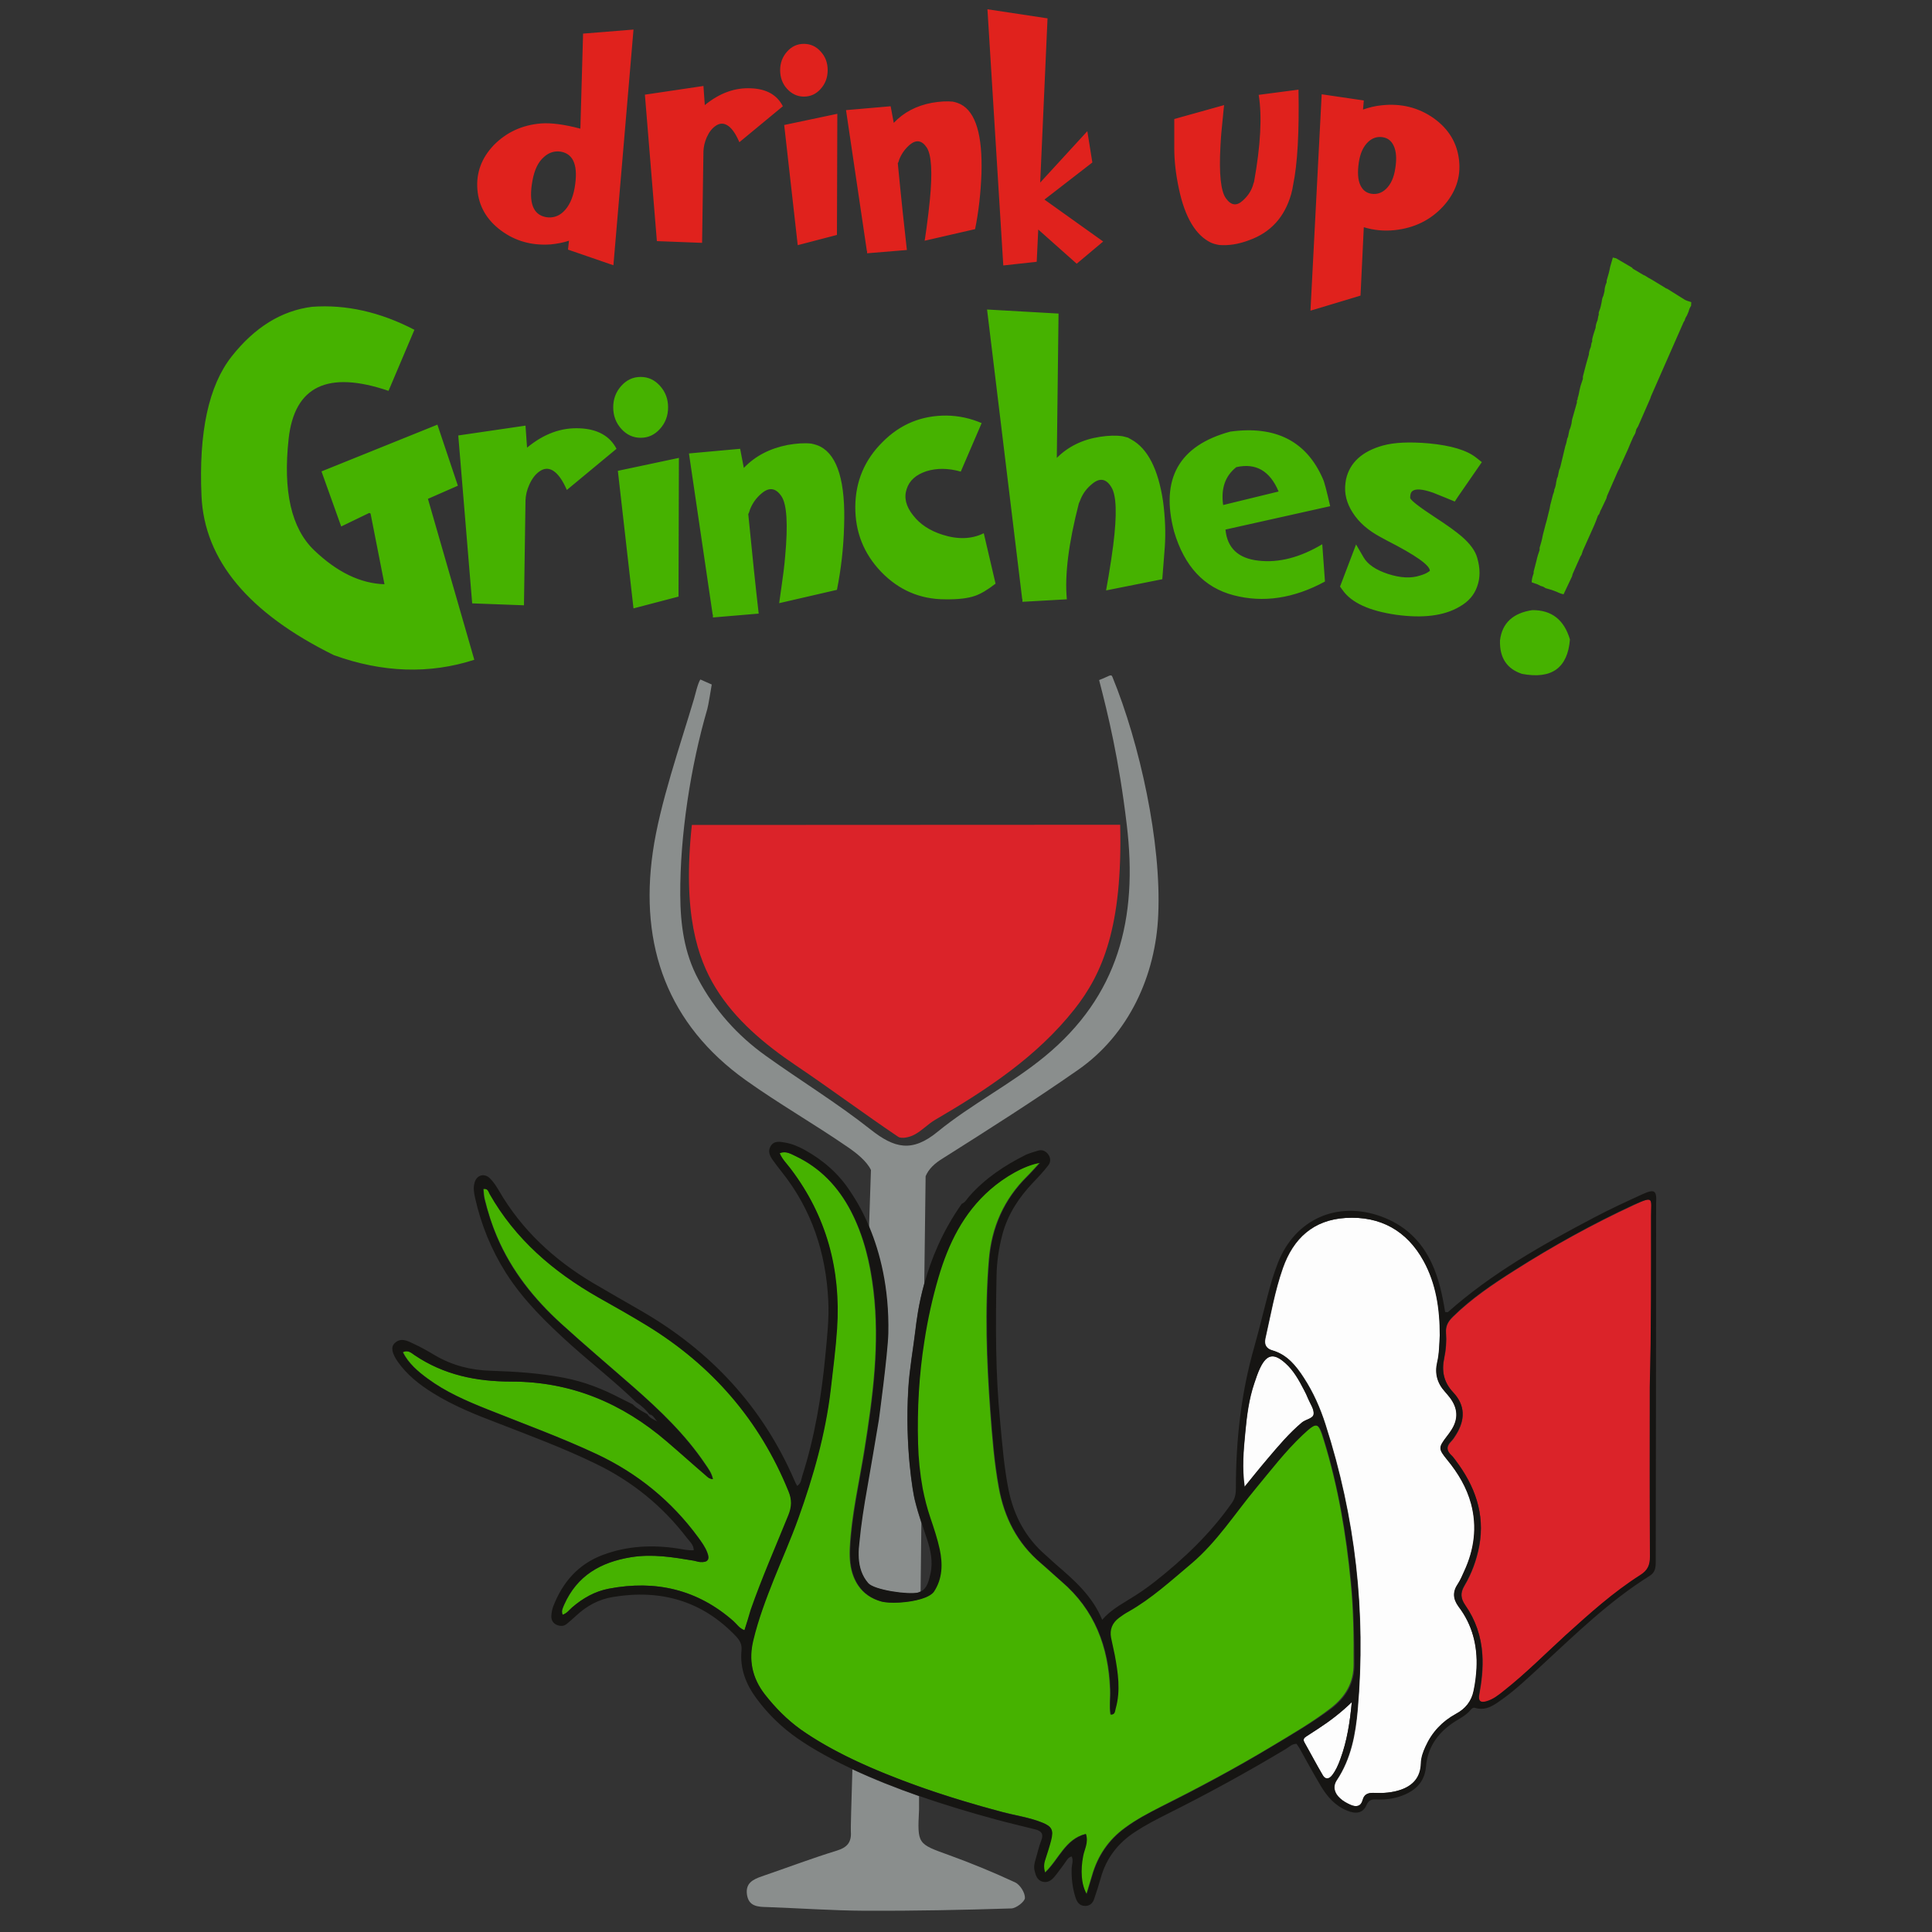 <?xml version="1.0" encoding="utf-8"?>
<!-- Generator: Adobe Illustrator 25.4.1, SVG Export Plug-In . SVG Version: 6.00 Build 0)  -->
<svg version="1.1" id="Слой_1" xmlns="http://www.w3.org/2000/svg" xmlns:xlink="http://www.w3.org/1999/xlink" x="0px" y="0px"
	 viewBox="0 0 1000 1000" style="enable-background:new 0 0 1000 1000;" xml:space="preserve">
<rect x="0" y="0" width="1000" height="1000" fill="#333333" stroke="none"/>
<style type="text/css">
	.st0{fill:#DB2329;}
	.st1{fill:#46B200;}
	.st2{fill:#FDFDFD;}
	.st3{fill:#8A8E8D;}
	.st4{fill:#161513;}
	.st5{fill:#E0221D;}
</style>
<g>
	<g>
		<g>
			<path class="st0" d="M358.1,427c-4.9,45.6,2.9,69,12.3,84.3c10.1,16.5,25.3,29.2,41.6,40.2c17.8,12,35.1,24.9,52.9,36.9
				c1.8,1.2,6,0.2,8.4-1.1c3.8-2,6.9-5.4,10.6-7.6c26.9-15.7,52.8-32.7,72.3-57.4c14.5-18.4,24.9-42.7,23.6-95.4L358.1,427
				L358.1,427z M854.6,629.3c0-9.1,1.6-10.5-8.8-5.6c-21.4,9.9-42,21.3-61.8,33.9c-11.2,7.1-22.2,14.5-31.8,23.9
				c-2.5,2.4-4,4.8-3.7,8.5c0.3,4.3,0,8.7-0.9,12.9c-1.5,6.7-0.4,12.5,4.7,18c6.1,6.5,6.2,14,1.5,21.6c-0.8,1.3-1.6,2.6-2.7,3.7
				c-2.5,2.6-2.3,4.9,0.2,7.2c0.8,0.7,1.5,1.6,2.1,2.5c9.9,13.2,15.4,27.6,12.3,44.4c-1.4,7.3-3.9,14.2-7.7,20.6
				c-2.2,3.7-1.9,6.7,0.5,10.1c5.3,7.6,8.2,16.1,8.8,25.5c0.5,7-0.3,13.8-1.6,20.7c-0.6,3.4,0.7,4.5,3.9,3.5c3.4-1,6.1-3.3,8.9-5.4
				c11.2-9,21.4-19.2,32-28.8c12.2-11.1,24.6-22.2,38.6-31.1c3.8-2.4,5-5.2,5-9.5c-0.2-29.7-0.1-59.5-0.1-87.8
				C854.8,687.5,854.6,658.4,854.6,629.3z"/>
		</g>
	</g>
	<g>
		<g>
			<path class="st1" d="M699.1,819c-2.4-24.9-6.5-49.5-13.9-73.4c-3-9.8-3.7-10-11.3-2.9c-8.9,8.4-16.3,18.1-24.1,27.5
				c-11,13.2-20.1,27.8-33.4,39c-10.5,8.9-20.6,18.1-32.6,24.9c-1.7,1-3.3,2.1-4.9,3.2c-3.5,2.6-4.9,6-4.1,10.3
				c0.5,3,1.3,5.9,1.9,8.9c1.7,9.2,3.1,18.4,0.5,27.7c-0.4,1.4-0.2,3.2-2.5,3.2c-0.7-4.3,0-8.7-0.2-13c-0.8-22-8-41.2-25.2-55.9
				c-3.6-3.1-7.1-6.4-10.7-9.5c-12.2-10.3-18.9-23.6-21.7-39c-2.4-13.1-3.4-26.2-4.4-39.5c-1.9-26.2-2.9-52.5-0.7-78.7
				c1.4-16.6,7.7-31,19.7-42.9c2.3-2.3,4.4-4.7,6.6-7.1c-8.1,1.3-18.4,7.5-25.8,13.8c-14,12.2-21.7,28-26.8,45.4
				c-8.2,28.2-11.3,57-10.6,86.2c0.3,13.1,2.1,25.9,6.3,38.4c1.8,5.3,3.6,10.7,4.8,16.2c1.7,7.6,1.5,15.1-3,22
				c-3.4,5.2-21.3,6.7-27.2,5c-6.8-1.9-11.4-6.2-14-12.6c-1.9-4.7-2.2-9.7-2-14.7c0.8-17.2,4.8-33.9,7.5-50.8
				c4.4-27.5,8.1-55,4.7-82.9c-1.7-14.3-5-28.2-11.7-41.1c-6.5-12.5-15.8-22.3-28.7-28.4c-2.4-1.1-4.9-2.8-8.2-1.5
				c1.3,3.3,3.7,5.6,5.7,8.1c18.6,24.5,25.9,52.2,24,82.6c-0.7,10.6-2.1,21.2-3.3,31.7c-2.7,23-9,45-16.8,66.7
				c-3.8,10.6-8.4,21-12.6,31.4c-4.1,10.3-8,20.6-10.6,31.4c-2.5,10.4-0.6,19.7,5.9,28.2c5.4,6.9,11.5,13.1,18.6,18.2
				c27.6,19.6,71.4,34,104.2,42.7c6.9,1.8,14.1,2.8,20.8,5.5c5.1,2,6,4,4.6,9.1c-0.8,3.1-1.8,6.2-2.8,9.3c-0.8,2.2-1.3,4.4-0.3,7.5
				c7.2-6.8,10.4-17.3,21.1-20c1.4,4.3-0.7,7.7-1.4,11.2c-1.5,7.6-1.1,14.9,1.8,19.9c1-3.4,2-6.5,2.9-9.6
				c2.9-10.2,8.5-18.5,17.1-24.7c5.8-4.3,12.2-7.6,18.6-10.9c19.3-9.7,38.3-19.8,56.8-30.9c10.6-6.4,21.4-12.6,31.2-20.2
				c7.4-5.8,11.8-13,11.7-22.8C700.7,847.1,700.5,833,699.1,819z M408.3,771.9c-14.9-36.7-39.5-65.1-73.3-85.8
				c-8.4-5.1-16.9-9.9-25.4-14.7c-23.1-13.2-42.7-30-56-53.4c-0.6-1.1-0.9-3-3.3-2.6c0.2,1.7,0.2,3.5,0.6,5.1
				c1.6,6.7,3.7,13.4,6.5,19.8c7.5,17.5,19.1,32,33.1,44.8c12.2,11.1,24.8,21.8,37.3,32.7c13.8,12.1,27,24.7,37.3,40
				c1.5,2.3,3.3,4.5,4,7.8c-2-0.2-2.7-1.1-3.5-1.8c-6.7-5.9-13.4-11.8-20.2-17.6c-23.1-19.9-49.7-31.1-80.5-31.1
				c-18.1,0-35-3.4-50.2-13.7c-1.6-1.1-3.4-2.8-6.1-1.5c3,5.9,7.8,10,12.9,13.7c9.3,6.9,19.9,11.5,30.7,15.8
				c19,7.6,38.3,14.6,56.8,23.3c21.1,10,38.6,24.2,52.4,43c1.8,2.5,3.6,4.9,4.7,7.8c1.5,3.7,0.3,5.3-3.7,5c-1.1-0.1-2.1-0.5-3.2-0.7
				c-10.7-1.8-21.4-3.6-32.5-1.8c-15.7,2.5-27.9,9.5-34.6,24.5c-0.7,1.7-1.7,3.3-0.8,5.3c2.3-0.8,3.4-2.5,4.9-3.8
				c5.5-4.8,11.8-8.4,19-9.7c24.1-4.6,45.9,0.4,64.5,16.8c1.7,1.5,3,3.7,5.7,4.7c1.2-3.6,2.3-7.1,3.5-10.6
				c5.8-16.6,12.8-32.7,19.5-49C410,779.9,410.1,776.2,408.3,771.9z"/>
		</g>
	</g>
	<g>
		<g>
			<path class="st2" d="M680,731.9c0.2-2.5-1.7-5.2-2.8-7.8c-0.7-1.6-1.4-3.2-2.2-4.7c-2.6-5-5.4-10-9.6-13.8
				c-6-5.4-9.7-4.7-13.1,2.4c-1.2,2.5-2.1,5.2-3,7.9c-2.8,8.3-3.9,16.9-4.7,25.5c-0.9,9.2-1.7,18.4-0.3,28.2
				c4-4.9,7.9-9.8,11.9-14.5c5.6-6.6,11.2-13.3,17.9-18.9C676,734.6,679.8,734.3,680,731.9z M755.1,831.6c-3-4.1-3.2-7.8-0.3-11.9
				c1.3-2,2.2-4.2,3.2-6.4c5.2-11.2,6.8-22.8,3.6-34.9c-2.3-8.5-6.8-15.9-12.3-22.7c-4.8-5.8-4.8-6.4-0.3-12.2
				c0.8-1,1.5-2.1,2.3-3.2c3.8-5.8,3.4-11.4-0.7-16.9c-0.8-1-1.6-2-2.5-3c-4-4.3-5.4-9.4-4.1-15.1c1.1-4.9,1.1-9.9,1.4-14.1
				c0-14-2-26.9-8.4-38.5c-8.7-15.7-22.4-23.4-40.4-22.3c-16.7,1-27.1,10.6-32.5,25.9c-4.2,11.9-6.3,24.3-9.1,36.6
				c-0.7,3.2,0.7,5.2,3.5,6c7.7,2.2,12.3,7.9,16.4,14.2c4.9,7.5,8.5,15.7,11.2,24.1c15.5,48.1,21.1,97.4,16.7,147.7
				c-1.1,12.7-3.4,25.4-10.8,36.5c-2.2,3.3-1.3,6.7,1.7,9.4c1.6,1.5,3.5,2.5,5.5,3.4c3,1.3,5.4,0.7,6.2-2.4c1-3.7,3.4-3.9,6.5-3.8
				c4.4,0.2,8.7-0.2,12.9-1.5c6.7-2.2,10.7-6.5,10.8-13.8c0.1-3.1,1.1-5.9,2.4-8.7c3.4-7.4,8.6-13,15.7-16.9c4.9-2.7,8.1-6.6,9.2-12
				c0.8-3.8,1.3-7.7,1.5-11.6C764.8,851.8,762.1,841,755.1,831.6z M699.7,881c-5.6,5.5-11.4,9.9-17.6,13.9c-2,1.3-4,2.6-6,3.9
				c-1.2,0.8-1.8,1.6-0.9,3.1c3.2,5.6,6.2,11.4,9.5,17c1.3,2.2,3.2,2,4.7,0.1c2-2.6,3.3-5.5,4.4-8.6
				C697.3,901.1,698.7,891.4,699.7,881z"/>
		</g>
	</g>
	<g>
		<g>
			<path class="st3" d="M525.4,974.3c-11.2-5.2-22.6-9.9-34.2-14.1c-16.3-5.9-16.4-5.6-15.5-23.5c0,0,0-2.5,0-7
				c-11.7-4.1-23.5-8.7-34.5-13.9c-0.6,19.1-0.9,31.1-0.8,32.1c0.4,5.6-1.8,8.3-7.3,10c-13.1,4-25.9,8.9-38.8,13.3
				c-4.6,1.6-8.4,3.5-7.7,9.2c0.8,6.4,5.6,6.6,10.6,6.7c16.8,0.6,33.7,1.8,50.5,1.9c25.3,0.1,50.6-0.4,75.8-1.2
				c2.5-0.1,6.9-3.5,7-5.4C530.6,979.7,528,975.5,525.4,974.3z M575.8,350.4c-0.7-1.8-1.6-0.4-6.9,1.6c4.5,17.4,10.2,40.4,14.3,74.8
				c5.9,48.9-4.5,88.8-42.4,120c-17.4,14.3-38,24.7-55.5,39c-13.3,10.9-22.4,8.5-34.6-1.1c-17.3-13.7-36.3-25.3-54.3-38.2
				c-14.7-10.5-26.5-23.7-35-39.7c-7.3-13.6-9.2-28.3-9.3-43.5c-0.2-30.7,5.4-66.9,14-96.3c0.6-2,1.9-10.6,2.3-12.7
				c-0.8-0.3-5.1-2.3-5.9-2.6c-1.3,1.9-2.7,8-3.3,10.1c-7,23.6-17.8,54.5-21.3,79.2c-7,48.7,7.8,89.3,48.1,118.1
				c17.1,12.2,35.5,22.7,52.9,34.7c4.4,3,9.8,7.3,11.9,11.8c0,0-0.4,11.3-1,29.9c5.2,12.5,10.3,30.8,9.7,54.7
				c-0.2,10.9-4.9,44.9-4.9,44.8l0,0c-2,11.7-3.9,23.5-6,35.2c-1.7,9.5-3.2,19-4.1,28.6c-0.1,2.6-0.2,5.2-0.2,7.8
				c0.3,4.6,1.6,9,4.9,12.9c3.1,3.6,20.9,6.2,25.8,4.9c0.6-0.1,1.1-0.3,1.5-0.6c0.1-11.5,0.3-23.5,0.4-35.5c-1.3-4-2.5-8-3.5-12.1
				c-0.8-3.2-5.1-27-3.3-57.5c0.6-10.2,2.5-20.3,3.7-30.4c0.5-4.1,1.5-12.9,4.6-24c0.4-33.1,0.7-55.5,0.7-55.5
				c1.6-3.8,4.7-6.7,9-9.3c23.6-14.9,47.2-29.9,70-45.8c26.2-18.3,40.1-48.8,41.4-80.2C601.2,436,589.9,384.8,575.8,350.4z"/>
		</g>
	</g>
	<g>
		<g>
			<path class="st4" d="M850.2,618.1c-8.5,3.9-17,7.8-25.3,12.2c-26.6,14-52.8,28.7-75.4,48.8c-0.2,0.2-0.8,0-1.5,0
				c-1.4-8.6-3.2-17.3-7-25.4c-5.4-11.6-14.1-19.7-26.2-24.1c-22.8-8.2-44.4,1.5-53.3,23.9c-1.1,2.8-2.1,5.7-3,8.6
				c-3.4,11.6-6,23.5-9.3,35.1c-6.8,23.7-9.5,48.1-9.5,72.7c0,2.8-0.2,5.3-2,7.9c-11.1,15.9-24.9,29-40,40.9
				c-4.1,3.2-8.4,6.2-12.9,8.9c-4.9,3.1-10,5.8-14.3,10.8c-5.2-12.5-14.6-20.6-24-28.7c-1.8-1.6-3.5-3.2-5.3-4.8
				c-10.4-9-16.5-20.5-19.2-33.9c-2.3-11.5-3.2-23.2-4.3-34.9c-2.5-25.1-2.4-50.3-1.9-75.5c0.1-7.4,1.2-14.7,3.1-21.9
				c2.8-10.3,8.5-18.9,15.8-26.6c2.7-2.8,5.4-5.7,7.8-8.8c1.5-1.9,1.4-4.1-0.1-6c-1.3-1.6-3.1-2.4-5.2-1.7c-2.1,0.7-4.2,1.2-6.2,2.1
				c-11,5.5-21.1,12.2-29.3,21.5c-1.2,1.3-2,3.1-3.9,3.9c-10.2,14.4-16,29.1-19.3,41.1c-3.1,11.1-4.1,19.9-4.6,24
				c-1.2,10.1-3.1,20.3-3.7,30.4c-1.9,30.5,2.5,54.4,3.3,57.5c1,4.1,2.2,8.1,3.5,12.1c0.9,2.8,1.9,5.6,2.8,8.4
				c1.9,5.8,3.2,11.8,1.8,17.9c-0.8,3.5-1.6,7.5-4.9,9.2c-0.5,0.2-1,0.4-1.5,0.6c-4.9,1.2-22.7-1.3-25.8-4.9
				c-3.3-3.8-4.6-8.3-4.9-12.9c-0.1-2.2-0.1-4.5,0.2-6.8c0-0.3,0.1-0.6,0.1-1c0.9-9.6,2.4-19.1,4.1-28.6c2.1-11.7,4-23.5,6-35.2l0,0
				c0,0,4.6-34,4.9-44.8c0.5-23.9-4.5-42.2-9.7-54.7c-4.3-10.4-8.7-16.7-10-18.7c-5.9-9.1-13.9-16.1-23.4-21.4
				c-3.3-1.8-6.7-3.3-10.3-3.9c-2.8-0.5-5.9-1.1-7.6,2c-1.5,2.6-0.3,5,1.3,7.2c1.5,2.1,3.1,4.2,4.7,6.2
				c15.4,19.4,22.7,41.8,23.9,66.2c0.5,9.6-0.6,19.1-1.5,28.6c-2,21.2-5.5,42.2-12,62.5c-0.5,1.6-0.5,3.7-2.6,5
				c-0.6-1.1-1-1.9-1.3-2.6c-16.5-38.3-43.4-67.2-79.4-88c-8.3-4.8-16.6-9.5-24.9-14.4c-20.2-12-37-27.5-48.8-47.9
				c-1.3-2.2-2.8-4.5-4.6-6.3c-3-2.9-7-1.7-8,2.4c-0.7,2.5-0.3,5.1,0.3,7.7c3.1,13.9,8.4,26.9,16,38.9c9.1,14.3,21.1,25.9,33.6,37.2
				c11.2,10,23.1,19.3,33.8,29.7c2.7,1.7,4.9,3.8,6.9,6.3c2.1,0.3,2.6,2.5,4.1,3.6c-1.9-0.9-4-1.7-5.2-3.7c-2.6-1.5-5.4-2.9-7.6-5.1
				c-1.9-1-3.9-1.9-5.8-2.9c-9.5-5-19.3-8.9-30-10.9c-12.5-2.4-25.1-3.2-37.7-3.6c-10.2-0.3-19.8-2.7-28.7-7.9
				c-3.7-2.2-7.5-4.4-11.5-6.2c-3.1-1.5-6.5-3.2-9.6-0.1c-2,2-1.3,5.2,1.6,9.4c4.8,6.9,11.3,12,18.4,16.4
				c10.6,6.6,22.1,11.2,33.7,15.6c17,6.6,34.2,13,50.6,21c18.8,9.1,34.5,21.9,47.1,38.4c1.4,1.8,3.4,3.4,3.5,6.3
				c-2.9,0.2-5.6-0.5-8.3-0.9c-13.1-2-26.1-1.4-38.7,3.3c-12.9,4.8-21,14.3-25.8,26.8c-0.5,1.4-0.8,2.9-0.9,4.4
				c-0.2,2.1,0.5,3.9,2.5,4.9c1.9,0.9,3.8,1,5.5-0.4s3.3-2.8,4.9-4.3c5.4-5,11.6-8.4,18.9-9.6c24.7-4.1,46.2,1.9,63.7,20.3
				c2.1,2.2,3.2,4.3,2.9,7.4c-0.9,9.3,2.3,17.5,7.8,24.9c6,8.1,13.2,15.1,21.5,20.8c8.1,5.6,17.7,10.8,27.9,15.6
				c11,5.1,22.8,9.8,34.5,13.9c14,4.9,27.9,9,40.1,12.3c6.7,1.8,13.5,3.4,20.3,5.1c3,0.8,4.4,2.2,3.1,5.6c-1.3,3.2-2,6.7-3,10
				c-0.6,1.9-1,3.8-0.5,5.8c0.6,2.3,1.2,4.7,3.9,5.6c2.7,0.8,4.7-0.5,6.3-2.4c1.8-2.1,3.4-4.5,5.1-6.7c1.1-1.4,1.8-3.4,3.9-3.9
				c1,2.2,0.1,4,0,5.9c-0.2,5.3,0.4,10.4,2,15.4c0.8,2.4,2.1,4.3,5,4.3c2.6,0,4-1.6,4.7-3.8c1.2-3.5,2.3-7,3.3-10.5
				c2.8-10.3,8.9-18.2,17.8-24c5.3-3.5,10.9-6.4,16.5-9.2c21-10.5,41.7-21.8,61.8-33.9c1.6-1,3-2.5,5.3-2.5c0.5,0.7,0.9,1.4,1.4,2.1
				c3.7,6.6,7.3,13.3,11.2,19.8c3.3,5.5,7.4,10.2,13.6,12.7c4.6,1.9,8.2,1.3,10-2.9c1.3-3,3.1-3,5.5-2.9c5.1,0.2,10.1-0.6,14.7-2.7
				c6.2-2.8,10-7.3,10.6-14.4c0.8-9.4,5.6-16.7,13.3-22.1c3.3-2.4,7.3-4,9.9-7.3c0.6-0.7,1.3-1.2,2.2-0.9c6.1,1.8,10.4-1.9,14.8-5
				c6.7-4.9,12.7-10.6,18.8-16.2c18.1-16.7,35.6-33.9,56.7-47.1c2.9-1.8,3.2-4.2,3.2-7.2c0.1-61.9,0.2-123.8,0.2-185.7
				C857.6,616.1,856.4,615.3,850.2,618.1z M644.5,741.4c0.8-8.6,1.8-17.2,4.7-25.5c0.9-2.7,1.8-5.4,3-7.9c3.5-7.1,7.1-7.8,13.1-2.4
				c4.3,3.8,7,8.8,9.6,13.8c0.8,1.5,1.6,3.1,2.2,4.7c1.1,2.6,3.1,5.3,2.8,7.8c-0.2,2.3-4,2.7-6,4.3c-6.7,5.6-12.3,12.3-17.9,18.9
				c-4.1,4.8-8,9.7-11.9,14.5C642.7,759.9,643.6,750.6,644.5,741.4z M385.3,843.8c-2.7-1-3.9-3.1-5.7-4.7
				c-18.7-16.5-40.4-21.4-64.5-16.8c-7.2,1.4-13.4,4.9-19,9.7c-1.5,1.3-2.6,3-4.9,3.8c-0.9-2,0.1-3.6,0.8-5.3
				c6.7-15,18.9-21.9,34.6-24.5c11-1.8,21.7,0,32.5,1.8c1.1,0.2,2.1,0.6,3.2,0.7c4,0.3,5.2-1.3,3.7-5c-1.1-2.9-2.9-5.3-4.7-7.8
				c-13.8-18.8-31.3-33.1-52.4-43C290.3,744,271,737,252,729.4c-10.7-4.3-21.3-8.9-30.7-15.8c-5.1-3.8-9.9-7.8-12.9-13.7
				c2.7-1.4,4.5,0.4,6.1,1.5c15.2,10.3,32.1,13.7,50.2,13.7c30.8,0,57.4,11.2,80.5,31.1c6.8,5.8,13.4,11.8,20.2,17.6
				c0.8,0.7,1.5,1.6,3.5,1.8c-0.7-3.3-2.4-5.5-4-7.8c-10.3-15.3-23.5-27.9-37.3-40c-12.4-10.9-25.1-21.6-37.3-32.7
				c-14-12.7-25.6-27.2-33.1-44.8c-2.7-6.4-4.8-13-6.5-19.8c-0.4-1.6-0.4-3.4-0.6-5.1c2.4-0.4,2.7,1.5,3.3,2.6
				c13.3,23.4,32.9,40.2,56,53.4c8.5,4.8,17.1,9.6,25.4,14.7c33.8,20.7,58.4,49.1,73.3,85.8c1.8,4.3,1.7,8-0.1,12.4
				c-6.6,16.3-13.7,32.4-19.5,49C387.5,836.7,386.5,840.2,385.3,843.8z M657.9,904.3c-18.5,11.1-37.5,21.3-56.8,30.9
				c-6.4,3.2-12.8,6.6-18.6,10.9c-8.6,6.3-14.2,14.6-17.1,24.7c-0.9,3.1-1.9,6.2-2.9,9.6c-2.9-5.1-3.3-12.3-1.8-19.9
				c0.7-3.5,2.8-6.9,1.4-11.2c-10.7,2.7-13.9,13.2-21.1,20c-1-3.1-0.5-5.3,0.3-7.5c1-3.1,2-6.2,2.8-9.3c1.3-5.2,0.4-7.1-4.6-9.1
				c-6.7-2.7-13.9-3.6-20.8-5.5c-13.2-3.5-28.1-7.9-43-13.2c-11.7-4.2-23.5-8.9-34.4-14.1c-9.8-4.7-19-9.9-26.8-15.4
				c-7.1-5.1-13.2-11.3-18.6-18.2c-6.6-8.5-8.5-17.8-5.9-28.2c2.6-10.8,6.5-21.1,10.6-31.4c4.2-10.5,8.8-20.8,12.6-31.4
				c7.8-21.7,14.1-43.8,16.8-66.7c1.2-10.6,2.6-21.1,3.3-31.7c2-30.3-5.4-58.1-24-82.6c-1.9-2.6-4.3-4.8-5.7-8.1
				c3.3-1.3,5.8,0.4,8.2,1.5c12.9,6.1,22.1,15.9,28.7,28.4c4.2,8.1,7.1,16.6,9.1,25.4c1.2,5.1,2,10.4,2.7,15.7
				c3.3,27.9-0.3,55.4-4.7,82.9c-0.4,2.7-0.9,5.4-1.4,8.1c-2.5,14.2-5.4,28.3-6.1,42.7c-0.2,5,0.1,10,2,14.7
				c0.6,1.5,1.3,2.9,2.2,4.2c2.7,4.1,6.7,6.9,11.8,8.4c4.1,1.2,14,0.8,20.8-1.3c3-0.9,5.4-2.2,6.5-3.7c4.5-6.8,4.6-14.4,3-22
				c-1.2-5.5-3-10.9-4.8-16.2c-1.7-5-3-10.1-4-15.2c-1.4-7.6-2.2-15.4-2.4-23.2c-0.5-18,0.5-35.8,3.3-53.3c1.7-11.1,4.1-22,7.3-32.9
				c5.1-17.3,12.8-33.2,26.8-45.4c7.3-6.4,17.6-12.5,25.8-13.8c-2.2,2.4-4.3,4.8-6.6,7.1c-12,11.8-18.3,26.3-19.7,42.9
				c-2.2,26.3-1.2,52.5,0.7,78.7c1,13.2,2,26.4,4.4,39.5c2.8,15.5,9.6,28.7,21.7,39c3.7,3.1,7.1,6.4,10.7,9.5
				c17.2,14.7,24.4,33.9,25.2,55.9c0.2,4.3-0.6,8.7,0.2,13c2.3,0,2.1-1.9,2.5-3.2c2.6-9.3,1.2-18.5-0.5-27.7c-0.6-3-1.3-5.9-1.9-8.9
				c-0.8-4.2,0.6-7.7,4.1-10.3c1.6-1.2,3.2-2.3,4.9-3.2c12-6.8,22.1-16.1,32.6-24.9c13.3-11.3,22.5-25.9,33.4-39
				c7.8-9.4,15.2-19.1,24.1-27.5c7.6-7.1,8.3-7,11.3,2.9c7.3,24,11.5,48.5,13.9,73.4c1.4,14.1,1.6,28.2,1.7,42.3
				c0.1,9.8-4.3,17-11.7,22.8C679.3,891.7,668.6,897.9,657.9,904.3z M689.4,919c-1.5,1.9-3.5,2.1-4.7-0.1c-3.3-5.6-6.3-11.3-9.5-17
				c-0.9-1.6-0.2-2.4,0.9-3.1c2-1.3,4-2.6,6-3.9c6.1-4,12-8.5,17.6-13.9c-1,10.4-2.5,20.1-5.9,29.4
				C692.7,913.5,691.4,916.5,689.4,919z M764.2,863.5c-0.2,3.9-0.7,7.8-1.5,11.6c-1.1,5.4-4.2,9.4-9.2,12
				c-7.1,3.9-12.4,9.5-15.7,16.9c-1.3,2.8-2.3,5.6-2.4,8.7c-0.2,7.2-4.1,11.6-10.8,13.8c-4.2,1.4-8.5,1.7-12.9,1.5
				c-3.1-0.1-5.5,0.1-6.5,3.8c-0.8,3.1-3.2,3.7-6.2,2.4c-2-0.9-3.9-1.9-5.5-3.4c-3-2.7-3.9-6.1-1.7-9.4c7.3-11.1,9.6-23.7,10.8-36.5
				c4.4-50.3-1.2-99.6-16.7-147.7c-2.7-8.5-6.3-16.6-11.2-24.1c-4.1-6.3-8.6-12-16.4-14.2c-2.8-0.8-4.2-2.9-3.5-6
				c2.8-12.3,4.9-24.7,9.1-36.6c5.4-15.3,15.8-24.9,32.5-25.9c18-1.1,31.8,6.6,40.4,22.3c6.4,11.7,8.4,24.5,8.4,38.5
				c-0.3,4.2-0.2,9.2-1.4,14.1c-1.3,5.7,0.1,10.7,4.1,15.1c0.9,1,1.7,2,2.5,3c4.2,5.5,4.5,11.1,0.7,16.9c-0.7,1.1-1.5,2.2-2.3,3.2
				c-4.4,5.8-4.4,6.4,0.3,12.2c5.6,6.8,10,14.2,12.3,22.7c3.2,12,1.6,23.7-3.6,34.9c-1,2.2-1.9,4.4-3.2,6.4
				c-2.8,4.1-2.7,7.8,0.3,11.9C762.1,841,764.8,851.8,764.2,863.5z M854.6,629.3c0,29.1,0.1,58.2-0.7,88.6c0,28.3-0.1,58.1,0.1,87.8
				c0,4.4-1.2,7.1-5,9.5c-14,8.9-26.3,20-38.6,31.1c-10.6,9.7-20.7,19.9-32,28.8c-2.7,2.2-5.5,4.4-8.9,5.4c-3.2,1-4.5-0.1-3.9-3.5
				c1.2-6.8,2-13.7,1.6-20.7c-0.6-9.4-3.5-17.9-8.8-25.5c-2.4-3.5-2.7-6.4-0.5-10.1c3.8-6.4,6.3-13.3,7.7-20.6
				c3.1-16.8-2.3-31.2-12.3-44.4c-0.7-0.9-1.3-1.8-2.1-2.5c-2.5-2.4-2.8-4.7-0.2-7.2c1.1-1.1,1.9-2.4,2.7-3.7
				c4.7-7.6,4.7-15-1.5-21.6c-5.1-5.4-6.1-11.2-4.7-18c0.9-4.3,1.2-8.6,0.9-12.9c-0.3-3.7,1.2-6.1,3.7-8.5
				c9.5-9.4,20.6-16.8,31.8-23.9c19.9-12.6,40.4-24,61.8-33.9C856.3,618.9,854.6,620.3,854.6,629.3z"/>
		</g>
	</g>
	<g>
		<g>
			<path class="st5" d="M300.4,66.6c-8.3-2.2-15.1-3.1-20.4-2.7c-9.8,0.8-17.9,4.6-24.4,11.2c-6.4,6.7-9.2,14.4-8.5,23
				s4.8,15.7,12.2,21.2c7.4,5.5,16,7.9,25.8,7.2c3.1-0.3,6.3-0.9,9.4-1.9l-0.5,4.6l23.5,8.1l10.4-122l-26.1,2.1L300.4,66.6z
				 M297.4,97.4c-1,5.5-3,9.6-5.9,12.3c-2.6,2.4-5.6,3.2-8.8,2.7c-6.8-1.2-9.2-7.5-7.1-18.9c1-5.5,2.9-9.6,5.9-12.2
				c2.6-2.4,5.6-3.3,8.8-2.8C297,79.7,299.4,86,297.4,97.4z M416.1,50c3.4,0,6.3-1.3,8.7-4c2.4-2.7,3.6-5.9,3.6-9.7s-1.2-7-3.6-9.6
				c-2.4-2.7-5.3-4-8.7-4c-3.4,0-6.3,1.3-8.7,4c-2.4,2.7-3.6,5.9-3.6,9.6c0,3.8,1.2,7.1,3.6,9.7C409.8,48.6,412.7,50,416.1,50z
				 M388.7,45.7c-8.4-0.4-16.3,2.5-23.9,8.7l-0.7-9.9L333.8,49l6.2,75.8l23.4,0.9l0.7-47.4c0.1-2.3,0.6-4.7,1.7-7.2
				c1.2-2.7,2.7-4.6,4.4-5.8c2-1.5,4-1.7,6-0.6c2.4,1.3,4.5,4.3,6.5,8.9L405.2,55C402.2,49.1,396.7,46,388.7,45.7z M412.9,126.9
				l20.3-5.3l0.2-62.7l-27.5,5.8L412.9,126.9z M651.5,49.1c1.8,11.1,1,26.1-2.4,45c-0.2,0.4-0.4,1.2-0.7,2.2c-1,2.9-2.7,5.3-5,7.4
				c-3.3,3.1-6.2,2.7-8.9-1.1c-2.6-3.6-3.6-12.6-2.8-26.9c0.2-4.3,0.6-9.1,1.2-14.5c0.4-4.5,0.7-6.7,0.7-6.8l-25.8,7.2v15
				c0,6.7,0.8,13.7,2.4,21.1c3.1,14.8,8.7,24.1,16.6,27.9c1.1,0.5,2.5,0.9,4.2,1.2c4.9,0.4,10.1-0.4,15.6-2.5
				c11.1-4,18.3-11.9,21.7-23.8c0.5-1.8,0.8-3.3,1-4.7c2.3-11,3.2-27.5,2.8-49.4L651.5,49.1z M565.4,84.1l-2.6-16.2l-24.4,26.6
				l3.8-85l-31.1-4.7l8.2,132.6l17.3-1.9l0.8-16.7l19.9,17.7L571,125l-30.4-21.7L565.4,84.1z M755.2,82.9c-1-8.9-5.3-16.1-13.1-21.7
				c-7.8-5.5-16.8-7.8-26.9-6.7c-3.3,0.3-6.5,1.1-9.7,2.2l0.4-4.7l-21.8-3.2l-5.8,112l25.9-7.8l1.7-35.4c5.2,1.6,10.6,2.1,16.1,1.5
				c10.1-1.1,18.4-5.2,24.9-12.2C753.4,99.8,756.2,91.8,755.2,82.9z M722.2,87.1c-0.7,4.8-2.3,8.3-4.8,10.7
				c-2.2,2.1-4.7,2.9-7.5,2.5c-2.7-0.4-4.6-1.9-5.8-4.5c-1.3-2.8-1.5-6.7-0.8-11.6c0.7-4.8,2.3-8.3,4.8-10.7
				c2.2-2.1,4.7-2.9,7.5-2.5c2.7,0.4,4.6,1.9,5.8,4.5C722.7,78.3,723,82.2,722.2,87.1z M497.3,54c-1.2-0.6-2.6-1.1-4.2-1.4
				c-3.1-0.3-6.6-0.1-10.7,0.6c-8.1,1.5-14.7,5-19.8,10.4L461,55l-23.1,2l10.8,73l0.1-0.2v1.3l20.6-1.7c-1.3-11.3-2.9-26.2-4.7-44.9
				c0.3-0.4,0.5-1.1,0.8-2.1c1.2-2.9,2.9-5.3,5.3-7.4c3.4-2.9,6.4-2.4,8.9,1.4c2.4,3.7,3,12.7,1.6,27c-0.4,4.3-1,9.1-1.7,14.4
				c-0.6,4.5-1,6.7-1,6.8l26.1-6c1.9-9.2,2.9-18.8,3.3-28.7C508.6,70.1,505.1,58.1,497.3,54z"/>
		</g>
	</g>
	<g>
		<g>
			<path class="st1" d="M331.6,226.6c3.9,0,7.2-1.5,10-4.6s4.2-6.8,4.2-11.2c0-4.3-1.4-8-4.2-11.1c-2.8-3.1-6.1-4.6-10-4.6
				s-7.2,1.5-10,4.6s-4.2,6.8-4.2,11.1c0,4.4,1.4,8.1,4.2,11.2C324.4,225.1,327.8,226.6,331.6,226.6z M424.7,231.2
				c-1.3-0.7-2.9-1.2-4.8-1.6c-3.5-0.4-7.6-0.1-12.2,0.7c-9.2,1.8-16.8,5.7-22.7,11.9l-1.9-9.9l-26.5,2.4l12.3,83.6l0.1-0.2v1.5
				l23.7-2c-1.5-12.9-3.3-30.1-5.4-51.5c0.3-0.5,0.6-1.3,0.9-2.4c1.3-3.3,3.3-6.1,6.1-8.4c3.9-3.3,7.3-2.7,10.2,1.6
				c2.8,4.2,3.4,14.6,1.9,31c-0.4,4.9-1.1,10.4-2,16.5c-0.7,5.1-1.1,7.7-1.1,7.8l29.9-6.9c2.1-10.5,3.4-21.5,3.7-33
				C437.7,249.7,433.6,235.9,424.7,231.2z M487.9,276.8c-6.6-2.1-11.7-5.4-15.3-10.1c-3.7-4.6-4.8-9.2-3.3-13.6
				c1.4-4.4,4.8-7.4,10.2-9.2c5.5-1.7,11.4-1.6,17.8,0.2l10.8-25.1c-5.8-2.5-11.8-3.8-18.1-3.9c-12.9-0.1-24,4.4-33.2,13.7
				c-9.3,9.2-14,20.4-14.1,33.4c-0.1,13.2,4.4,24.4,13.4,33.8c9.1,9.4,20.1,14.2,33.1,14.2c6.7,0.1,11.8-0.5,15.5-1.8
				c2.9-1,6.5-3.1,10.6-6.3l-6.1-26.1C502.9,279.1,495.8,279.3,487.9,276.8z M300.2,221.7c-9.6-0.5-18.7,2.8-27.4,10l-0.8-11.4
				l-34.8,5.1l7.2,86.9l26.8,1L272,259c0.1-2.6,0.7-5.4,2-8.2c1.4-3.1,3.1-5.3,5.1-6.7c2.3-1.7,4.5-1.9,6.8-0.7
				c2.7,1.5,5.2,4.9,7.5,10.2l25.7-21.3C315.7,225.7,309.3,222.1,300.2,221.7z M237,251.4l-10.6-31.6l-60,24.2l10.2,28.5l14.5-7
				l0.7,0.3l7.2,36.6c-12.5-0.4-24.6-6.3-36.4-17.6c-11.8-11.3-16.2-30.5-13.2-57.7s20.2-35.5,51.7-24.8l13.4-31.6
				c-17.7-9.2-35.4-13.2-53-11.9c-15.8,2-29.7,10.6-41.6,25.7c-11.9,15.1-17.1,39.2-15.6,72.3s24.3,60.5,68.5,82.3
				c25.2,9.1,49.5,9.9,72.7,2.4l-24-83.3L237,251.4z M327.9,314.9l23.3-6.1l0.2-71.8l-31.6,6.7L327.9,314.9z M873.3,155.7l-1-0.4
				l-9.3-5.8c-0.6-0.2-1-0.4-1.2-0.6l-6.9-4.2c-1.4-0.7-2.5-1.4-3.4-2l-0.9-0.4l-5.4-3.2l-0.5-0.6l-8.2-4.8l-1.7-0.4l-1.4,4.9
				c-0.3,1.8-0.9,4.1-1.8,7v0.9c-0.7,1.6-1.1,3.1-1.1,4.6l-0.6,2.4c-0.2,0.4-0.4,0.8-0.5,1.2s-0.3,1.1-0.4,2.1
				c-0.3,1.6-0.6,3-1.1,4.2l-0.4,1.2v1.2l-0.2,0.5l-0.4,2.2c-0.6,1.4-1,2.7-1,3.9l-1.1,3.4l-0.4,1.4l-0.3,1.3v1.2l-0.3,0.5l-0.4,2.2
				c-0.6,1.4-1,2.7-1,3.9l-1.3,4.5l-0.4,1.5l-1.4,5.4v1.2c-0.7,2-1.1,3.2-1.2,3.6c-0.1,0.4-0.3,1.1-0.5,2.1c-0.3,1.7-0.6,3.1-1,4.2
				c0,0.7-0.1,1.1-0.4,1.2v1.2l-2.5,8.8l-0.3,2.1c-0.3,1.2-0.6,2.4-1.1,3.4l-0.7,3.4l-0.4,0.9c-0.3,1.6-0.6,2.9-1,3.9l-2.1,8.8
				c-0.3,1.4-0.6,2.6-1.1,3.6l-0.7,3.4l-0.4,0.9l-0.4,1.9c-0.2,1.6-0.5,2.9-1,3.9c0,0.8-0.3,1.7-0.7,2.7l-1.4,5.4l-0.3,1.7l-1.5,6.1
				l-0.6,2.1l-1.4,5.4c-0.5,2.7-1.1,4.9-1.7,6.7v1.2c-0.6,1.6-1.2,3.5-1.7,5.8l-1.4,5.4v0.9c-0.6,1.6-1,3.1-1,4.6l1.7,0.6l1.2,0.4
				l1.8,0.9c1,0.2,1.8,0.6,2.4,1.1l3.4,1l2.4,0.9c1.4,0.7,2.6,1.1,3.6,1.3l4.4-9.3l0.3-1.2l4-9l0.6-1l0.7-2.1l5.9-13.2l0.9-2.2
				l1-2.7l0.7-0.9c0.3-1,0.6-1.8,1-2.4l2.7-5.7l0.3-1.2l5.7-13c0.6-1,1-1.9,1.3-2.7l3.9-8.6l0.9-2.2l1.7-3.9l1.1-2l0.6-2.2
				c0.7-1,1.1-1.8,1.3-2.4l5.9-13.5l0.4-1.2l16.8-38.2l0.6-1c0.2-0.9,0.6-1.7,1.1-2.4l0.9-2.1c0.3-1.2,0.7-2.2,1.3-3l0.1-1.9
				L873.3,155.7z M585.6,227.5c-1.2-0.7-1.8-1-1.8-1s-0.9-0.2-2.7-0.7c-3.4-0.5-7.3-0.4-11.8,0.3c-9.1,1.4-16.5,5.1-22.3,10.9
				l0.9-74.7l-37-2.1l18.2,150l0.1-0.1v1.4l23-1.3c-1.2-12.5,0.9-29.1,6.2-49.6c0.2-0.5,0.6-1.3,1-2.4c1.3-3.1,3.3-5.7,6.1-7.9
				c3.8-3.1,7.1-2.5,9.7,1.8c2.7,4.2,3,14.3,1,30.1c-0.6,4.7-1.4,10.1-2.4,16c-0.9,4.9-1.3,7.3-1.3,7.4l29.1-5.8l1.3-16.7
				c0.5-7.4,0.2-15.2-0.9-23.6C599.5,242.9,594.1,232.2,585.6,227.5z M793.1,315.8c-10,1.5-15.6,6.7-16.7,15.6
				c-0.3,9,3.5,14.8,11.4,17.4c15.4,2.9,23.6-3.1,24.8-17.8C809.6,320.8,803.1,315.7,793.1,315.8z M741.7,255l6.7,2.7l4.6,1.9
				l1.7-2.6l12.3-17.8l-2.9-2.3c-4.9-3.9-13-6.3-24.4-7.4c-10.2-0.9-18.1-0.5-23.9,1.1c-10.8,3-17.2,8.9-19.1,17.5
				c-0.1,0.7-0.2,1.3-0.3,2c-0.7,5.2,0.6,10.4,3.8,15.3c3.2,5,7.9,9.1,14.2,12.5l3.5,1.9c14.7,7.5,22.1,12.7,22.2,15.6
				c0.1,0-0.2,0.3-0.9,0.7c-1,0.7-2.5,1.3-4.2,1.8c-4.5,1.5-10,1.3-16.5-0.8c-6.4-2.1-10.6-5-12.7-8.6l-3.9-6.7l-8.3,21.8l1.3,1.8
				c4.6,6.6,13.9,10.8,27.7,12.8c13.8,1.9,24.8,0.6,32.9-4.2c4.6-2.6,7.6-6.1,9.1-10.5c1.6-4.4,1.6-9.3,0-14.8
				c-1-3.6-3.7-7.3-8.1-11.1c-2.7-2.3-7.3-5.7-13.8-9.9c-8.1-5.3-12.3-8.6-12.8-9.9c0-1.8,0.3-2.9,1-3.5
				C732.6,252.8,736.2,253.1,741.7,255z M684.7,247.8c-8.5-19.5-24.5-27.6-47.9-24.4c-26.6,7.2-36.3,24.5-29.1,51.7
				c5.3,18,15.5,29,30.8,33s31.1,1.7,47.3-7.1l-1.4-19.3c-11.4,6.8-22.4,9.7-32.9,8.5c-10.5-1.1-16.3-6.5-17.2-16.1l54.2-12.1
				C686.7,254.2,685.5,249.4,684.7,247.8z M633.1,261.4c-1.2-8.5,1-15,6.8-19.6c10.1-2.3,17.4,1.9,21.9,12.6L633.1,261.4z"/>
		</g>
	</g>
</g>
</svg>
